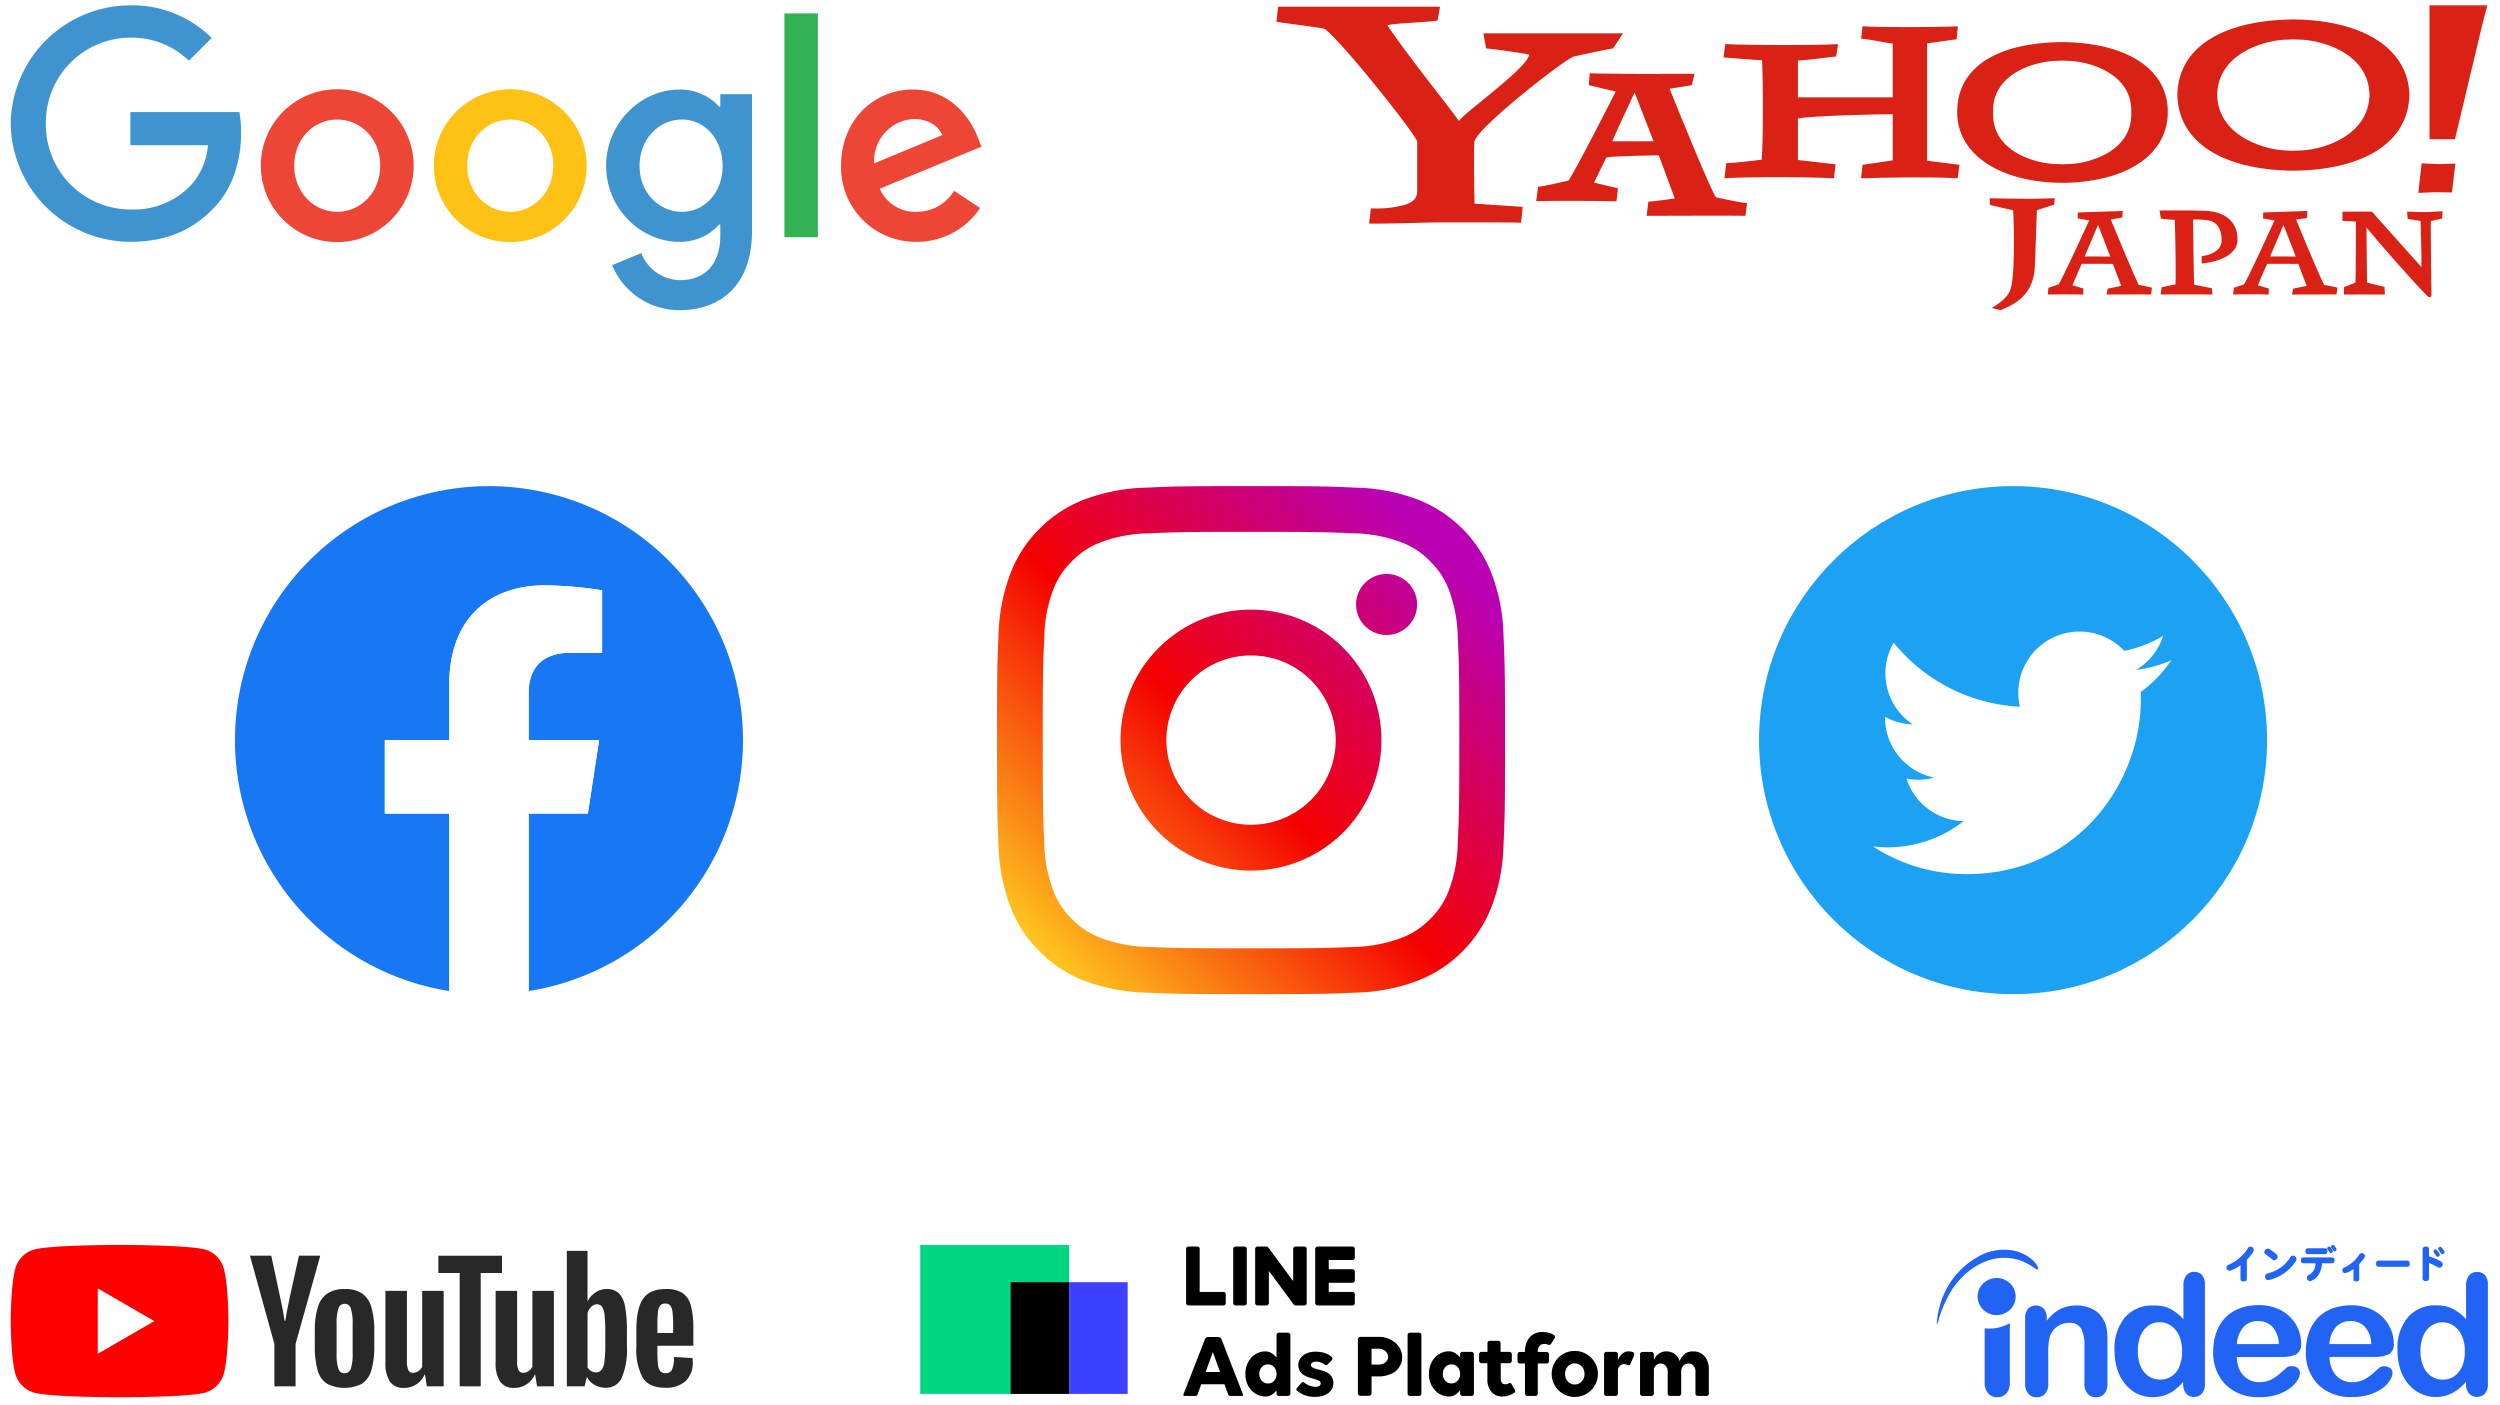 <svg xmlns="http://www.w3.org/2000/svg" xmlns:xlink="http://www.w3.org/1999/xlink" width="468" height="263" viewBox="0 0 468 263">
    <defs>
        <linearGradient id="linear-gradient" x1="-5.809" x2="1.754" y1="6.815" y2="-.755" gradientUnits="objectBoundingBox">
            <stop offset=".05" stop-color="#ffd521"/>
            <stop offset=".501" stop-color="#f50000"/>
            <stop offset=".95" stop-color="#b900b4"/>
        </linearGradient>
        <linearGradient id="linear-gradient-2" x1=".009" x2=".917" y1=".991" y2=".082" xlink:href="#linear-gradient"/>
        <linearGradient id="linear-gradient-3" x1="-.456" x2="1.313" y1="1.456" y2="-.313" xlink:href="#linear-gradient"/>
        <style>
            .cls-1{fill:#fff}.cls-4{fill:#282828}.cls-9{fill:#2164f3}.cls-12{fill:#3f94d0}.cls-13{fill:#ee4636}.cls-16{fill:#d92115}
        </style>
    </defs>
    <g id="グループ_973" transform="translate(1 -9.266)">
        <path id="長方形_357" d="M0 0H468V263H0z" class="cls-1" transform="translate(-1 9.266)"/>
        <g id="f_logo_RGB-Blue_1024" transform="translate(42.988 100.266)">
            <path id="パス_4044" fill="#1877f2" d="M95.1 47.551a47.551 47.551 0 1 0-54.979 46.973V61.3H28.048V47.551h12.073V37.075c0-11.917 7.1-18.5 17.961-18.5a73.123 73.123 0 0 1 10.644.929v11.7h-6c-5.907 0-7.749 3.665-7.749 7.426v8.92h13.192L66.061 61.3h-11.08v33.224A47.562 47.562 0 0 0 95.1 47.551z"/>
            <path id="パス_4045" d="M340.013 242.722l2.108-13.745h-13.188v-8.92c0-3.761 1.842-7.426 7.749-7.426h6v-11.7a73.121 73.121 0 0 0-10.648-.931c-10.862 0-17.961 6.583-17.961 18.5v10.476H302v13.745h12.074v33.229a48.055 48.055 0 0 0 14.86 0v-33.228z" class="cls-1" transform="translate(-273.952 -181.425)"/>
        </g>
        <g id="yt_logo_rgb_light" transform="translate(1 242.309)">
            <g id="グループ_974">
                <path id="パス_4058" fill="red" d="M124.456 89.494a5.1 5.1 0 0 0-3.6-3.6c-3.179-.852-15.924-.852-15.924-.852s-12.745 0-15.924.852a5.1 5.1 0 0 0-3.6 3.6c-.852 3.179-.852 9.81-.852 9.81s0 6.632.852 9.81a5.1 5.1 0 0 0 3.6 3.6c3.179.852 15.924.852 15.924.852s12.745 0 15.924-.852a5.1 5.1 0 0 0 3.6-3.6c.852-3.179.852-9.81.852-9.81s0-6.631-.852-9.81z" transform="translate(-84.55 -85.039)"/>
                <path id="パス_4059" d="M133.144 121.564l10.589-6.114-10.589-6.114z" class="cls-1" transform="translate(-116.84 -101.185)"/>
            </g>
            <g id="グループ_976" transform="translate(44.79 1.122)">
                <g id="グループ_975" transform="translate(0 0)">
                    <path id="パス_4060" d="M256.469 127.361a4.439 4.439 0 0 1-1.72-2.536 16.6 16.6 0 0 1-.51-4.576v-2.594a15.037 15.037 0 0 1 .583-4.634 4.648 4.648 0 0 1 1.822-2.55 5.9 5.9 0 0 1 3.25-.8 5.543 5.543 0 0 1 3.177.816 4.678 4.678 0 0 1 1.749 2.55 15.646 15.646 0 0 1 .554 4.62v2.594a15.907 15.907 0 0 1-.539 4.591 4.507 4.507 0 0 1-1.749 2.536 7.17 7.17 0 0 1-6.616-.015zm4.518-2.8a8.719 8.719 0 0 0 .335-2.856v-5.565a8.618 8.618 0 0 0-.335-2.813 1.2 1.2 0 0 0-1.181-.889 1.182 1.182 0 0 0-1.151.889 8.6 8.6 0 0 0-.335 2.813v5.567a9.068 9.068 0 0 0 .321 2.856 1.172 1.172 0 0 0 1.166.874 1.2 1.2 0 0 0 1.18-.874z" class="cls-4" transform="translate(-242.098 -102.528)"/>
                    <path id="パス_4061" d="M437.612 120.318v.9a23.75 23.75 0 0 0 .1 2.58 2.447 2.447 0 0 0 .423 1.253 1.2 1.2 0 0 0 .991.394 1.248 1.248 0 0 0 1.239-.7 6.094 6.094 0 0 0 .364-2.332l3.469.2a5.487 5.487 0 0 1 .029.641 4.74 4.74 0 0 1-1.355 3.7 5.521 5.521 0 0 1-3.833 1.224q-2.973 0-4.168-1.866a10.923 10.923 0 0 1-1.2-5.771v-3.119q0-4.022 1.239-5.873t4.241-1.851a5.6 5.6 0 0 1 3.177.758 4.067 4.067 0 0 1 1.559 2.361 17.066 17.066 0 0 1 .452 4.43v3.06zm.51-7.52a2.461 2.461 0 0 0-.408 1.239 24.134 24.134 0 0 0-.1 2.609v1.283h2.944v-1.283a21.771 21.771 0 0 0-.116-2.609 2.5 2.5 0 0 0-.423-1.253 1.169 1.169 0 0 0-.947-.364 1.146 1.146 0 0 0-.95.38z" class="cls-4" transform="translate(-361.335 -102.554)"/>
                    <path id="パス_4062" d="M222.628 107.6l-4.576-16.526h3.993l1.6 7.491q.612 2.769.9 4.722h.117q.2-1.4.9-4.693l1.661-7.52h3.993l-4.624 16.526v7.928h-3.964z" class="cls-4" transform="translate(-218.052 -90.172)"/>
                    <path id="パス_4063" d="M304.545 110.711v17.867H301.4l-.35-2.186h-.087a4.115 4.115 0 0 1-3.848 2.477 3.022 3.022 0 0 1-2.623-1.166 6.257 6.257 0 0 1-.845-3.643v-13.349h4.022v13.116a4 4 0 0 0 .262 1.705.907.907 0 0 0 .874.51 1.783 1.783 0 0 0 1.006-.321 1.985 1.985 0 0 0 .714-.816v-14.194z" class="cls-4" transform="translate(-268.283 -103.22)"/>
                    <path id="パス_4064" d="M366.041 110.711v17.867h-3.148l-.35-2.186h-.087a4.115 4.115 0 0 1-3.848 2.477 3.022 3.022 0 0 1-2.623-1.166 6.256 6.256 0 0 1-.845-3.643v-13.349h4.022v13.116a4 4 0 0 0 .262 1.705.907.907 0 0 0 .874.51 1.783 1.783 0 0 0 1.006-.321 1.985 1.985 0 0 0 .714-.816v-14.194z" class="cls-4" transform="translate(-309.147 -103.22)"/>
                    <path id="パス_4065" d="M335.1 94.312h-3.99v21.219h-3.935V94.312h-3.993v-3.235H335.1z" class="cls-4" transform="translate(-287.911 -90.173)"/>
                    <path id="パス_4066" d="M405.749 98.73a4.6 4.6 0 0 0-1.181-2.448 3.172 3.172 0 0 0-2.244-.758 3.722 3.722 0 0 0-2.069.627 4.26 4.26 0 0 0-1.487 1.647h-.03v-9.415h-3.876v25.358h3.323l.408-1.69h.087a3.411 3.411 0 0 0 1.4 1.428 4.148 4.148 0 0 0 2.07.525 3.168 3.168 0 0 0 3-1.88 13.531 13.531 0 0 0 .962-5.873v-2.827a23.48 23.48 0 0 0-.363-4.694zm-3.687 7.288a22.621 22.621 0 0 1-.16 3.06 3.306 3.306 0 0 1-.539 1.574 1.246 1.246 0 0 1-1.02.466 1.864 1.864 0 0 1-.918-.233 1.757 1.757 0 0 1-.685-.7v-10.142a2.54 2.54 0 0 1 .7-1.195 1.547 1.547 0 0 1 1.078-.466 1.088 1.088 0 0 1 .947.481 3.7 3.7 0 0 1 .466 1.618 30.153 30.153 0 0 1 .131 3.235z" class="cls-4" transform="translate(-335.543 -88.383)"/>
                </g>
            </g>
        </g>
        <g id="Instagram_Icon-Type" transform="translate(185.641 100.266)">
            <g id="グループ_977">
                <path id="パス_4067" fill="url(#linear-gradient)" d="M44.7 21.143a5.712 5.712 0 1 0-5.712 5.7 5.711 5.711 0 0 0 5.712-5.7" transform="translate(33.939 1.027)"/>
                <path id="パス_4068" fill="url(#linear-gradient-2)" d="M99.491 36.376a34.585 34.585 0 0 0-2.218-11.546 24.249 24.249 0 0 0-13.9-13.908 34.671 34.671 0 0 0-11.542-2.206c-5.068-.244-6.688-.288-19.608-.288s-14.54.044-19.608.288a34.791 34.791 0 0 0-11.545 2.207 23.407 23.407 0 0 0-8.408 5.477 23.368 23.368 0 0 0-5.49 8.429 35.147 35.147 0 0 0-2.218 11.547c-.222 5.068-.277 6.688-.277 19.608s.055 14.529.277 19.6a35.268 35.268 0 0 0 2.218 11.542 23.331 23.331 0 0 0 5.49 8.418 23.437 23.437 0 0 0 8.407 5.49 35.077 35.077 0 0 0 11.545 2.207c5.068.233 6.7.288 19.608.288s14.54-.055 19.608-.288a34.955 34.955 0 0 0 11.545-2.207 24.33 24.33 0 0 0 13.9-13.908 34.7 34.7 0 0 0 2.218-11.545c.233-5.068.288-6.688.288-19.6s-.058-14.537-.29-19.605zm-8.562 38.817a26.531 26.531 0 0 1-1.63 8.828 14.672 14.672 0 0 1-3.571 5.468 14.493 14.493 0 0 1-5.457 3.549 26.465 26.465 0 0 1-8.839 1.652c-5.013.222-6.5.266-19.209.266s-14.2-.044-19.209-.266a26.382 26.382 0 0 1-8.828-1.652 14.533 14.533 0 0 1-5.468-3.549 14.514 14.514 0 0 1-3.56-5.468 26.25 26.25 0 0 1-1.63-8.828c-.244-5.013-.288-6.521-.288-19.209 0-12.71.044-14.207.288-19.22a26.4 26.4 0 0 1 1.63-8.839 14.471 14.471 0 0 1 3.56-5.457 14.7 14.7 0 0 1 5.468-3.56 26.453 26.453 0 0 1 8.828-1.641c5.013-.222 6.51-.277 19.209-.277s14.2.056 19.209.277a26.537 26.537 0 0 1 8.839 1.641 14.656 14.656 0 0 1 5.457 3.56 14.628 14.628 0 0 1 3.572 5.457 26.68 26.68 0 0 1 1.63 8.839c.233 5.013.288 6.51.288 19.22-.001 12.687-.057 14.196-.289 19.209z" transform="translate(-4.677 -8.427)"/>
                <path id="パス_4069" fill="url(#linear-gradient-3)" d="M38.932 18.267A24.422 24.422 0 1 0 63.354 42.7a24.423 24.423 0 0 0-24.422-24.433zm0 40.27A15.848 15.848 0 1 1 54.792 42.7a15.842 15.842 0 0 1-15.86 15.837z" transform="translate(8.613 4.857)"/>
            </g>
        </g>
        <g id="Twitter_Social_Icon_Circle_Color" transform="translate(328.294 100.266)">
            <g id="Dark_Blue">
                <circle id="楕円形_252" cx="47.551" cy="47.551" r="47.551" fill="#1da1f2"/>
            </g>
            <g id="Logo__x2014__FIXED" transform="translate(21.327 27.223)">
                <path id="パス_4030" d="M107.223 159.911c21.089 0 32.62-17.475 32.62-32.62 0-.5 0-1-.024-1.474a23.487 23.487 0 0 0 5.73-5.944 23.27 23.27 0 0 1-6.586 1.807 11.458 11.458 0 0 0 5.04-6.348 23.216 23.216 0 0 1-7.275 2.782 11.471 11.471 0 0 0-19.828 7.846 10.506 10.506 0 0 0 .309 2.615 32.523 32.523 0 0 1-23.633-11.983 11.459 11.459 0 0 0 3.566 15.288 11.262 11.262 0 0 1-5.183-1.427v.143a11.477 11.477 0 0 0 9.2 11.246 11.428 11.428 0 0 1-3.02.4 10.945 10.945 0 0 1-2.164-.214 11.447 11.447 0 0 0 10.7 7.965 23.046 23.046 0 0 1-14.242 4.9 20.854 20.854 0 0 1-2.734-.166 31.942 31.942 0 0 0 17.523 5.183" class="cls-1" transform="translate(-89.7 -114.5)"/>
            </g>
        </g>
        <g id="logo_Indeed" transform="translate(361.576 242.31)">
            <path id="パス_4042" d="M100.886 24.5a4.086 4.086 0 0 1-1.473 1.763 3.89 3.89 0 0 1-2.1.555 3.821 3.821 0 0 1-2.082-.619 4.165 4.165 0 0 1-1.473-1.807 7.082 7.082 0 0 1-.565-2.9 7.146 7.146 0 0 1 .521-2.844 4.219 4.219 0 0 1 1.473-1.891 3.531 3.531 0 0 1 2.131-.658h.039a3.634 3.634 0 0 1 2.063.643 4.42 4.42 0 0 1 1.513 1.847 6.807 6.807 0 0 1 .56 2.917 6.969 6.969 0 0 1-.56 3m4.376-17.219a1.9 1.9 0 0 0-1.532-.609 1.8 1.8 0 0 0-1.518.673 3.1 3.1 0 0 0-.53 1.964v6.2a8.752 8.752 0 0 0-2.51-1.964A6.252 6.252 0 0 0 97.355 13a9.646 9.646 0 0 0-1.287-.083 6.689 6.689 0 0 0-5.216 2.215 8.978 8.978 0 0 0-1.963 6.168 11.6 11.6 0 0 0 .491 3.477 8.319 8.319 0 0 0 1.473 2.79 6.841 6.841 0 0 0 2.3 1.832 6.556 6.556 0 0 0 2.844.678 7.077 7.077 0 0 0 1.346-.123 5.613 5.613 0 0 0 .81-.2 6.964 6.964 0 0 0 1.837-.928 10.7 10.7 0 0 0 1.724-1.591v.4a2.593 2.593 0 0 0 .575 1.793 2.073 2.073 0 0 0 2.947.039 2.6 2.6 0 0 0 .575-1.822V9.076a2.7 2.7 0 0 0-.53-1.793m-27.866 9.66a3.477 3.477 0 0 1 2.652-1.08 3.615 3.615 0 0 1 2.716 1.066 5.008 5.008 0 0 1 1.193 3.241h-7.827a5.255 5.255 0 0 1 1.257-3.227M87.5 24.678a1.591 1.591 0 0 0-1.08-.354 1.473 1.473 0 0 0-.938.27c-.545.491-.982.889-1.316 1.179a11.717 11.717 0 0 1-1.125.805 4.474 4.474 0 0 1-1.228.55 5.191 5.191 0 0 1-1.419.177 2.341 2.341 0 0 1-.319 0 3.89 3.89 0 0 1-1.793-.55 4.067 4.067 0 0 1-1.522-1.64 5.687 5.687 0 0 1-.589-2.544h8.452a6.154 6.154 0 0 0 2.637-.491 2.09 2.09 0 0 0 .938-2.068 7.052 7.052 0 0 0-3.654-6.06 8.531 8.531 0 0 0-4.344-1.041h-.128a10.053 10.053 0 0 0-3.4.6 7.583 7.583 0 0 0-2.706 1.748 7.823 7.823 0 0 0-1.655 2.75 10.373 10.373 0 0 0-.575 3.477 8.477 8.477 0 0 0 2.313 6.281 8.552 8.552 0 0 0 6.041 2.313h.447a10.176 10.176 0 0 0 3.222-.491 8.2 8.2 0 0 0 2.328-1.164 5.6 5.6 0 0 0 1.385-1.473 2.672 2.672 0 0 0 .491-1.326 1.228 1.228 0 0 0-.422-.982M60.1 16.943a3.477 3.477 0 0 1 2.652-1.08 3.619 3.619 0 0 1 2.716 1.066 5.039 5.039 0 0 1 1.212 3.241h-7.858a5.442 5.442 0 0 1 1.262-3.227m9.022 7.367a1.473 1.473 0 0 0-.982.27c-.535.491-.982.889-1.316 1.179a11.522 11.522 0 0 1-1.11.805 4.543 4.543 0 0 1-1.247.55 5.108 5.108 0 0 1-1.414.177 2.342 2.342 0 0 1-.319 0 3.929 3.929 0 0 1-1.793-.55 4.037 4.037 0 0 1-1.525-1.63 5.491 5.491 0 0 1-.584-2.529h8.467a6.227 6.227 0 0 0 2.637-.491 2.11 2.11 0 0 0 .923-2.068 6.974 6.974 0 0 0-.9-3.4 7.052 7.052 0 0 0-2.716-2.7 8.575 8.575 0 0 0-4.346-1.041h-.138a10.1 10.1 0 0 0-3.4.6 7.367 7.367 0 0 0-2.691 1.748 7.617 7.617 0 0 0-1.67 2.75 10.313 10.313 0 0 0-.584 3.516 8.466 8.466 0 0 0 2.328 6.281 8.513 8.513 0 0 0 6.02 2.323h.447a10.1 10.1 0 0 0 3.222-.491 8.138 8.138 0 0 0 2.328-1.164 5.4 5.4 0 0 0 1.39-1.473 2.677 2.677 0 0 0 .491-1.326 1.267 1.267 0 0 0-.4-.982 1.65 1.65 0 0 0-1.08-.354m-57.534 3V17.228c.29 0 .575.039.869.039a7.573 7.573 0 0 0 3.841-1.026v11.065a3 3 0 0 1-.658 2.112 2.235 2.235 0 0 1-1.7.7 2.185 2.185 0 0 1-1.685-.712 2.976 2.976 0 0 1-.668-2.1m36.4-2.809A4 4 0 0 1 46.5 26.26a3.855 3.855 0 0 1-2.077.555 3.816 3.816 0 0 1-2.092-.619 4.081 4.081 0 0 1-1.5-1.807 7.092 7.092 0 0 1-.545-2.917 7.435 7.435 0 0 1 .491-2.844 4.238 4.238 0 0 1 1.473-1.891 3.487 3.487 0 0 1 2.117-.658h.059a3.551 3.551 0 0 1 2.048.643 4.337 4.337 0 0 1 1.527 1.847 7.043 7.043 0 0 1 .565 2.917 7.2 7.2 0 0 1-.565 3M52.34 7.268a1.906 1.906 0 0 0-1.473-.619 1.793 1.793 0 0 0-1.513.673 3.02 3.02 0 0 0-.535 1.964v6.232a8.752 8.752 0 0 0-2.51-1.964A6.35 6.35 0 0 0 44.447 13a9.631 9.631 0 0 0-1.351-.059 6.664 6.664 0 0 0-5.211 2.215 9.086 9.086 0 0 0-1.964 6.193 12.067 12.067 0 0 0 .491 3.477 8.378 8.378 0 0 0 1.473 2.79 6.807 6.807 0 0 0 2.264 1.837 6.547 6.547 0 0 0 2.912.653 7.293 7.293 0 0 0 1.346-.123 5.593 5.593 0 0 0 .81-.2 6.954 6.954 0 0 0 1.837-.928 11.3 11.3 0 0 0 1.719-1.591v.4a2.593 2.593 0 0 0 .575 1.793 2.038 2.038 0 0 0 2.917 0 2.593 2.593 0 0 0 .575-1.817V9.076a2.686 2.686 0 0 0-.521-1.793m-29.079 7.99v.521a7.715 7.715 0 0 1 2.495-2.166 6.944 6.944 0 0 1 3.119-.683 6.385 6.385 0 0 1 3.055.727 4.621 4.621 0 0 1 2 2.053 4.656 4.656 0 0 1 .56 1.685 16.664 16.664 0 0 1 .128 2.284v7.858a2.736 2.736 0 0 1-.6 1.915 1.964 1.964 0 0 1-1.537.658 2 2 0 0 1-1.572-.673 2.7 2.7 0 0 1-.6-1.9v-7.038a6.969 6.969 0 0 0-.589-3.2 2.444 2.444 0 0 0-2.367-1.11 3.629 3.629 0 0 0-2.117.668 3.929 3.929 0 0 0-1.4 1.861 13.078 13.078 0 0 0-.3 3.536v5.265a2.721 2.721 0 0 1-.614 1.964 2.082 2.082 0 0 1-1.572.629 1.964 1.964 0 0 1-1.542-.673 2.711 2.711 0 0 1-.6-1.9V15.342a2.534 2.534 0 0 1 .56-1.788 1.866 1.866 0 0 1 1.473-.6 1.964 1.964 0 0 1 1.022.26 1.861 1.861 0 0 1 .732.791 2.76 2.76 0 0 1 .265 1.272M11.666 3.163C14.583 2.136 17.9 2.18 20.417 4.3a4.13 4.13 0 0 1 1.208 1.591c.25.791-.879-.083-1.036-.192a11.217 11.217 0 0 0-2.539-1.264C13.139 2.961 8.508 5.628 5.62 9.783a22.135 22.135 0 0 0-2.637 5.893 3.163 3.163 0 0 1-.25.737c-.128.236-.054-.629-.054-.658a17.68 17.68 0 0 1 .491-2.573 14.94 14.94 0 0 1 8.5-10.009" class="cls-9" transform="translate(-2.657 -1.601)"/>
            <path id="パス_4043" d="M23.356 13.429a3.585 3.585 0 0 1-4.764-1.518 3.4 3.4 0 0 1 1.419-4.6l.138-.069a3.585 3.585 0 0 1 4.779 1.5 3.4 3.4 0 0 1-1.424 4.6l-.138.069m44.043-8.97a5.338 5.338 0 0 1-2.033 1.066.6.6 0 0 1-.584-.614c0-.344.147-.408.859-.737a8 8 0 0 0 2.991-2.642c.25-.417.324-.53.609-.53a.653.653 0 0 1 .663.575c0 .491-.933 1.513-1.311 1.871v3.58c0 .3-.216.491-.594.491s-.6-.172-.6-.491zm6.311-.918a.815.815 0 0 1-.491-.236c-.344-.28-.7-.56-1.11-.864a.491.491 0 0 1-.25-.417.683.683 0 0 1 .629-.648c.2 0 .354.079.825.417.81.58 1.046.815 1.046 1.076a.717.717 0 0 1-.648.673zm4.174-.223a1.424 1.424 0 0 1-.309.658 8.077 8.077 0 0 1-4.995 3.3.614.614 0 0 1-.584-.638v-.037c0-.452.29-.53.761-.663A7.19 7.19 0 0 0 75.6 4.363a6.12 6.12 0 0 0 1.08-1.331c.162-.26.295-.354.491-.354a.712.712 0 0 1 .732.6zm10.662 1.858a4.106 4.106 0 0 1-1.591.8.55.55 0 0 1-.491-.58.491.491 0 0 1 .295-.452l.422-.2a6.532 6.532 0 0 0 2.357-2.1c.216-.339.324-.432.545-.432a.614.614 0 0 1 .624.521c0 .354-.653 1.085-1.08 1.518v2.836c0 .275-.2.432-.545.432s-.545-.157-.545-.432zm4.685-.4c-.295 0-.457-.206-.457-.575s.162-.58.457-.58h5.4c.295 0 .457.206.457.58s-.138.575-.457.575zm9.459-1.967a16.378 16.378 0 0 1 1.837.746c.6.309.722.432.722.732a.629.629 0 0 1-.58.673.869.869 0 0 1-.4-.128 11.67 11.67 0 0 0-1.576-.766v2.893c0 .309-.216.491-.6.491s-.6-.172-.6-.491V1.455c0-.309.216-.491.6-.491s.6.172.6.491zm1.262-1.262c.147 0 .236.079.491.442s.275.432.275.55a.4.4 0 0 1-.422.354.319.319 0 0 1-.295-.192c-.157-.236-.221-.324-.363-.521a.452.452 0 0 1-.113-.265.417.417 0 0 1 .427-.388zm.859-.491c.147 0 .25.093.53.491.192.26.26.388.26.491a.408.408 0 0 1-.432.359.314.314 0 0 1-.275-.162 6.269 6.269 0 0 0-.368-.56.412.412 0 0 1-.123-.265.422.422 0 0 1 .429-.392zm-24.84 1.351h3.266c.28 0 .437-.2.437-.545a.844.844 0 0 0 0-.138.457.457 0 0 0-.246-.378.363.363 0 0 0-.138-.034H80c-.275 0-.437.2-.437.55s.158.545.418.545zM84.721.66a.363.363 0 0 0-.373.324c0 .083 0 .123.192.354a3.473 3.473 0 0 1 .2.309c.079.138.162.226.28.226a.363.363 0 0 0 .373-.344c-.01-.142-.383-.869-.673-.869zm-.707.309a.363.363 0 0 0-.373.324c0 .083 0 .123.192.354a3.464 3.464 0 0 1 .2.309c.079.138.162.226.28.226a.363.363 0 0 0 .373-.344c-.02-.128-.383-.869-.673-.869zM84.549 3h-5.4c-.28 0-.437.2-.437.55s.157.545.437.545h2.308a2.366 2.366 0 0 1-1.247 2.19c-.295.177-.378.295-.378.521a.638.638 0 0 0 .609.638 2.525 2.525 0 0 0 1.47-1.044 4.007 4.007 0 0 0 .751-2.3h1.91c.28 0 .437-.2.437-.545S84.829 3 84.549 3z" class="cls-9" transform="translate(-10.565 -0.66)"/>
        </g>
        <g id="LINE_AP_logo1_RGB_ol" transform="translate(171.265 242.325)">
            <path id="長方形_152" fill="#00d782" d="M0 0H27.88V27.88H0z" transform="translate(0 0)"/>
            <path id="長方形_153" d="M0 0H10.953V20.91H0z" transform="translate(16.927 6.97)"/>
            <path id="長方形_154" fill="#3c41ff" d="M0 0H10.953V20.91H0z" transform="translate(27.88 6.97)"/>
            <g id="グループ_973-2" transform="translate(49.257 0.295)">
                <path id="パス_4046" d="M356.7 264.666a.434.434 0 0 1 .13.319v1.64a.443.443 0 0 1-.449.449h-6.525a.505.505 0 0 1-.311-.121v-.017a.427.427 0 0 1-.138-.311v-10.132a.442.442 0 0 1 .449-.449h1.64a.442.442 0 0 1 .449.449v8.044h4.437a.434.434 0 0 1 .318.129zm3.936-8.493a.435.435 0 0 1 .129.319v10.133a.442.442 0 0 1-.449.449h-1.64a.442.442 0 0 1-.449-.449v-10.132a.442.442 0 0 1 .449-.449h1.64a.434.434 0 0 1 .318.13zm11.221 0a.435.435 0 0 1 .129.319v10.133a.442.442 0 0 1-.449.449h-1.64a.235.235 0 0 1-.1-.018h-.017l-.035-.017h-.034a.016.016 0 0 0-.017-.017l-.018-.017-.017-.017h-.017l-.1-.1-4.643-6.283v6.025a.423.423 0 0 1-.138.319.466.466 0 0 1-.328.129H362.8a.464.464 0 0 1-.328-.129.419.419 0 0 1-.138-.319v-10.137a.419.419 0 0 1 .138-.319.462.462 0 0 1 .328-.129h1.744v.017h.051a.015.015 0 0 0 .018.017h.017a.05.05 0 0 0 .035.017v.018a.05.05 0 0 1 .034.017.049.049 0 0 0 .035.018v.017c.012 0 .018 0 .018.009s.005.009.017.009v.017l.035.035 4.644 6.284v-6.025a.442.442 0 0 1 .449-.449h1.64a.434.434 0 0 1 .317.128zm4.255 2.391v1.726h4.436a.442.442 0 0 1 .449.449v1.622a.462.462 0 0 1-.129.328.421.421 0 0 1-.32.138h-4.438v1.709h4.436a.442.442 0 0 1 .449.449v1.64a.442.442 0 0 1-.449.449h-6.525a.507.507 0 0 1-.311-.121v-.017h-.016a.505.505 0 0 1-.121-.311v-10.132a.42.42 0 0 1 .121-.311l.016-.017a.423.423 0 0 1 .311-.121h6.525a.442.442 0 0 1 .449.449v1.623a.442.442 0 0 1-.449.449z" transform="translate(-348.89 -256.044)"/>
                <path id="パス_4047" d="M358.777 317.553h-2.124a.368.368 0 0 1-.285-.1.551.551 0 0 1-.129-.242l-.673-1.847h-4.35l-.655 1.847a.838.838 0 0 1-.138.242.341.341 0 0 1-.277.1h-2.02q-.345 0-.224-.328l4.022-10.323a.63.63 0 0 1 .2-.259.653.653 0 0 1 .423-.121h1.83a.621.621 0 0 1 .405.121.818.818 0 0 1 .216.259l4.022 10.323q.119.328-.243.328zm-4.039-4.488l-1.347-3.712-1.347 3.712h2.694z" transform="translate(-347.87 -289.587)"/>
                <path id="パス_4048" d="M382.492 311.837a4.732 4.732 0 0 1 .3-1.726 4.266 4.266 0 0 1 .811-1.338 3.543 3.543 0 0 1 1.183-.863 3.461 3.461 0 0 1 1.433-.3 2.133 2.133 0 0 1 1.217.354 4.019 4.019 0 0 1 .889.8v-4.195a.463.463 0 0 1 .13-.328.42.42 0 0 1 .319-.138h1.692a.42.42 0 0 1 .319.138.463.463 0 0 1 .13.328V315.5a.443.443 0 0 1-.449.449h-1.692a.442.442 0 0 1-.449-.449v-.6a3.779 3.779 0 0 1-.889.82 2.129 2.129 0 0 1-1.2.336 3.469 3.469 0 0 1-1.364-.285 3.61 3.61 0 0 1-1.2-.828 4.232 4.232 0 0 1-.854-1.32 4.534 4.534 0 0 1-.326-1.786zm2.607 0a1.827 1.827 0 0 0 .458 1.269 1.477 1.477 0 0 0 1.148.51 1.5 1.5 0 0 0 1.165-.51 1.827 1.827 0 0 0 .458-1.269 1.852 1.852 0 0 0-.458-1.286 1.5 1.5 0 0 0-1.165-.51 1.478 1.478 0 0 0-1.148.51 1.852 1.852 0 0 0-.457 1.286z" transform="translate(-370.877 -287.98)"/>
                <path id="パス_4049" d="M411.166 322.074a.346.346 0 0 1-.069-.587l.742-.88a.565.565 0 0 1 .311-.215.667.667 0 0 1 .363.164 3.445 3.445 0 0 0 2.037.725 1.5 1.5 0 0 0 .5-.069.784.784 0 0 0 .293-.173.536.536 0 0 0 .138-.207.561.561 0 0 0 .035-.173.6.6 0 0 0-.432-.561 9.8 9.8 0 0 0-1.018-.354q-.467-.12-.95-.293a3.562 3.562 0 0 1-.88-.458 2.336 2.336 0 0 1-.656-.725 2.167 2.167 0 0 1-.259-1.113 2.07 2.07 0 0 1 .207-.889 2.331 2.331 0 0 1 .613-.785 3.214 3.214 0 0 1 1-.561 4.074 4.074 0 0 1 1.39-.216 5.57 5.57 0 0 1 1.692.242 3.779 3.779 0 0 1 1.294.69.41.41 0 0 1 .051.673l-.69.725a.655.655 0 0 1-.267.2q-.13.044-.423-.164a2.61 2.61 0 0 0-1.57-.5 1.279 1.279 0 0 0-.492.078.885.885 0 0 0-.276.173.505.505 0 0 0-.129.2.526.526 0 0 0-.035.156.481.481 0 0 0 .121.328.982.982 0 0 0 .32.233 3.231 3.231 0 0 0 .457.173q.26.077.552.147.467.121.95.276a3.307 3.307 0 0 1 .88.431 2.226 2.226 0 0 1 .656.725 2.26 2.26 0 0 1 .259 1.139 2.219 2.219 0 0 1-.207.923 2.279 2.279 0 0 1-.63.812 3.353 3.353 0 0 1-1.079.578 4.8 4.8 0 0 1-1.553.225 5.506 5.506 0 0 1-1.735-.259 4.956 4.956 0 0 1-1.511-.834z" transform="translate(-389.798 -295.023)"/>
                <path id="パス_4050" d="M450.823 306.7a4.512 4.512 0 0 1 1.381.776 3.908 3.908 0 0 1 .975 1.209 3.359 3.359 0 0 1 .371 1.588 3.22 3.22 0 0 1-.319 1.407 3.645 3.645 0 0 1-.89 1.165 2.876 2.876 0 0 1-.63.406 5.446 5.446 0 0 1-.793.311 6.33 6.33 0 0 1-.855.2 5.236 5.236 0 0 1-.829.069h-1.414v3.159a.472.472 0 0 1-.466.466h-1.623a.472.472 0 0 1-.466-.466v-10.1a.472.472 0 0 1 .466-.466h3.5a4.7 4.7 0 0 1 1.592.276zm-.967 4.816a1.7 1.7 0 0 0 .544-.293 1.539 1.539 0 0 0 .38-.458 1.225 1.225 0 0 0 .147-.6 1.272 1.272 0 0 0-.122-.527 1.628 1.628 0 0 0-.336-.483 1.827 1.827 0 0 0-.535-.363 1.664 1.664 0 0 0-.7-.146h-1.414v2.969h1.416a1.956 1.956 0 0 0 .621-.104z" transform="translate(-412.589 -289.519)"/>
                <path id="パス_4051" d="M472.994 304.552a.442.442 0 0 1 .448-.449h1.692a.442.442 0 0 1 .449.449v10.927a.466.466 0 0 1-.129.328.421.421 0 0 1-.32.138h-1.692a.419.419 0 0 1-.319-.138.462.462 0 0 1-.129-.328z" transform="translate(-431.015 -287.98)"/>
                <path id="パス_4052" d="M493.327 322.386a.462.462 0 0 1-.129.328.418.418 0 0 1-.319.138h-1.692a.419.419 0 0 1-.319-.138.462.462 0 0 1-.129-.328v-.6a3.85 3.85 0 0 1-.9.828 2.1 2.1 0 0 1-1.191.345 3.471 3.471 0 0 1-1.364-.285 3.623 3.623 0 0 1-1.2-.829 4.211 4.211 0 0 1-.854-1.329 4.549 4.549 0 0 1-.329-1.769 4.8 4.8 0 0 1 .3-1.735 4.146 4.146 0 0 1 .811-1.338 3.713 3.713 0 0 1 1.182-.863 3.38 3.38 0 0 1 1.433-.311 2.13 2.13 0 0 1 1.216.354 4 4 0 0 1 .89.8v-.6a.442.442 0 0 1 .448-.449h1.692a.442.442 0 0 1 .448.449zm-4.211-1.882a1.5 1.5 0 0 0 1.165-.509 1.8 1.8 0 0 0 .458-1.251 1.85 1.85 0 0 0-.458-1.286 1.5 1.5 0 0 0-1.165-.51 1.469 1.469 0 0 0-1.156.51 1.872 1.872 0 0 0-.449 1.286 1.824 1.824 0 0 0 .449 1.251 1.468 1.468 0 0 0 1.156.505z" transform="translate(-438.929 -294.886)"/>
                <path id="パス_4053" d="M519.648 318.108a.414.414 0 0 1-.138.207 3.733 3.733 0 0 1-1.01.535 3.48 3.48 0 0 1-1.182.207 2.672 2.672 0 0 1-2.131-.863 3.62 3.62 0 0 1-.751-2.451v-2.917h-1.106a.419.419 0 0 1-.319-.138.462.462 0 0 1-.129-.328v-1.191a.463.463 0 0 1 .129-.328.421.421 0 0 1 .319-.138h1.122v-1.623a.443.443 0 0 1 .449-.449h1.554a.442.442 0 0 1 .448.449v1.62h1.657a.423.423 0 0 1 .32.138.467.467 0 0 1 .129.328v1.191a.466.466 0 0 1-.129.328.421.421 0 0 1-.32.138h-1.622v2.848q0 1.1.862 1.1a1.072 1.072 0 0 0 .354-.052 1.422 1.422 0 0 0 .285-.138.362.362 0 0 1 .268-.06.33.33 0 0 1 .216.164l.673 1.139a.362.362 0 0 1 .052.284z" transform="translate(-457.52 -290.988)"/>
                <path id="パス_4054" d="M541.127 304.295a.414.414 0 0 1 .182.268.462.462 0 0 1-.06.354l-.639 1.018a.393.393 0 0 1-.285.207.654.654 0 0 1-.3-.035 1.94 1.94 0 0 0-.69-.138 1.123 1.123 0 0 0-.9.38 1.585 1.585 0 0 0-.328 1.07v.052h1.657a.443.443 0 0 1 .448.449v1.26a.442.442 0 0 1-.448.449h-1.657v5.628a.444.444 0 0 1-.449.449h-1.5a.442.442 0 0 1-.449-.449v-5.628h-.949a.442.442 0 0 1-.449-.449v-1.26a.443.443 0 0 1 .449-.449h.949v-.052a4.029 4.029 0 0 1 .906-2.71 3.077 3.077 0 0 1 2.408-.967 4.418 4.418 0 0 1 1.183.147 3.3 3.3 0 0 1 .921.406z" transform="translate(-471.759 -287.74)"/>
                <path id="パス_4055" d="M557.724 314.291a4.235 4.235 0 0 1 1.683.336 4.336 4.336 0 0 1 1.372.924 4.47 4.47 0 0 1 .933 1.372 4.15 4.15 0 0 1 .345 1.683 4.106 4.106 0 0 1-.345 1.666 4.473 4.473 0 0 1-.933 1.373 4.327 4.327 0 0 1-1.372.923 4.373 4.373 0 0 1-3.366 0 4.311 4.311 0 0 1-2.3-2.3 4.18 4.18 0 0 1-.336-1.666 4.226 4.226 0 0 1 .336-1.683 4.316 4.316 0 0 1 2.3-2.3 4.228 4.228 0 0 1 1.683-.328zm0 6.283a1.765 1.765 0 0 0 1.3-.561 1.9 1.9 0 0 0 .389-.63 2.179 2.179 0 0 0 .138-.777 2.228 2.228 0 0 0-.138-.794 1.9 1.9 0 0 0-.389-.63 1.817 1.817 0 0 0-2.028-.414 1.689 1.689 0 0 0-.57.414 2 2 0 0 0-.379.63 2.2 2.2 0 0 0-.138.794 2.155 2.155 0 0 0 .138.777 2 2 0 0 0 .379.63 1.688 1.688 0 0 0 .57.414 1.76 1.76 0 0 0 .728.147z" transform="translate(-484.451 -294.749)"/>
                <path id="パス_4056" d="M587.012 317.085a2.712 2.712 0 0 0-.345-.112 1.491 1.491 0 0 0-.363-.043 1.121 1.121 0 0 0-.673.285 1.236 1.236 0 0 0-.414.923v4.281a.461.461 0 0 1-.129.328.419.419 0 0 1-.32.138h-1.691a.42.42 0 0 1-.32-.138.466.466 0 0 1-.129-.328v-7.336a.442.442 0 0 1 .449-.449h1.691a.442.442 0 0 1 .449.449v1.1a2.954 2.954 0 0 1 .647-1.036 2.257 2.257 0 0 1 .578-.432 1.576 1.576 0 0 1 .743-.173 2.923 2.923 0 0 1 .457.034 1.261 1.261 0 0 1 .406.138.363.363 0 0 1 .225.268.672.672 0 0 1-.052.388l-.656 1.5q-.086.242-.216.259a.782.782 0 0 1-.337-.044z" transform="translate(-503.867 -294.92)"/>
                <path id="パス_4057" d="M612.567 314.548a2.8 2.8 0 0 1 2.209.9 3.679 3.679 0 0 1 .794 2.52v4.471a.443.443 0 0 1-.449.449h-1.605a.442.442 0 0 1-.448-.449v-4.091a1.676 1.676 0 0 0-.346-1.1 1.158 1.158 0 0 0-.949-.423 1.283 1.283 0 0 0-1 .423 1.58 1.58 0 0 0-.379 1.1v4.091a.423.423 0 0 1-.138.319.464.464 0 0 1-.328.129h-1.605a.442.442 0 0 1-.449-.449v-4.091a1.579 1.579 0 0 0-.379-1.1 1.262 1.262 0 0 0-.984-.423 1.319 1.319 0 0 0-.345.052 1.069 1.069 0 0 0-.363.181 1.584 1.584 0 0 0-.32.328 1.164 1.164 0 0 0-.2.492v4.557a.442.442 0 0 1-.448.449h-1.692a.443.443 0 0 1-.449-.449V315.1a.444.444 0 0 1 .449-.449h1.692a.442.442 0 0 1 .448.449v1.036a2.717 2.717 0 0 1 .975-1.191 2.331 2.331 0 0 1 1.287-.4 2.819 2.819 0 0 1 1.459.371 2.458 2.458 0 0 1 .975 1.1l.121.345.156-.328a3.115 3.115 0 0 1 .975-1.131 2.4 2.4 0 0 1 1.336-.354z" transform="translate(-517.2 -294.92)"/>
            </g>
        </g>
        <g id="Logo_Google" transform="translate(1 10.265)">
            <path id="パス_4024" d="M62.551 49.173A22.443 22.443 0 0 1 40.1 27.039 22.442 22.442 0 0 1 62.551 4.905a21.089 21.089 0 0 1 15.169 6.1l-4.262 4.265a15.423 15.423 0 0 0-10.906-4.318 15.874 15.874 0 0 0-15.869 16.087 15.875 15.875 0 0 0 15.868 16.087A14.813 14.813 0 0 0 73.728 38.7a12.629 12.629 0 0 0 3.293-7.611H62.5v-6.21h20.405a21.7 21.7 0 0 1 .323 3.943c0 4.534-1.241 10.149-5.237 14.143-3.891 4.048-8.853 6.208-15.44 6.208z" class="cls-12" transform="translate(-40.096 -4.905)"/>
            <path id="パス_4025" d="M109.735 32.97a14.3 14.3 0 0 1-28.61 0 14.3 14.3 0 0 1 28.61 0zm-6.26 0c0-5.13-3.726-8.637-8.045-8.637s-8.045 3.508-8.045 8.637c0 5.073 3.726 8.637 8.045 8.637s8.046-3.563 8.046-8.637z" class="cls-13" transform="translate(-34.302 -2.955)"/>
            <path id="パス_4026" fill="#ffc113" d="M138.118 32.97a14.3 14.3 0 0 1-28.61 0 14.3 14.3 0 0 1 28.61 0zm-6.26 0c0-5.13-3.726-8.637-8.045-8.637s-8.045 3.508-8.045 8.637c0 5.073 3.726 8.637 8.045 8.637s8.046-3.563 8.046-8.637z" transform="translate(-30.293 -2.955)"/>
            <path id="パス_4027" d="M165.08 19.583V45.17c0 10.527-6.207 14.846-13.549 14.846a13.58 13.58 0 0 1-12.631-8.421l5.451-2.267a7.888 7.888 0 0 0 7.181 5.073c4.7 0 7.613-2.915 7.613-8.367v-2.052h-.218a9.713 9.713 0 0 1-7.5 3.241c-7.124 0-13.658-6.209-13.658-14.2 0-8.043 6.534-14.3 13.658-14.3a9.873 9.873 0 0 1 7.5 3.184h.218v-2.32zm-5.508 13.44c0-5.019-3.346-8.69-7.609-8.69-4.32 0-7.936 3.671-7.936 8.69 0 4.968 3.617 8.585 7.936 8.585 4.264 0 7.61-3.617 7.61-8.585z" class="cls-12" transform="translate(-26.303 -2.955)"/>
            <path id="パス_4028" fill="#31b355" d="M173.277 6.23v41.891h-6.263V6.23z" transform="translate(-22.172 -4.718)"/>
            <path id="パス_4029" d="M197.469 37.666l4.857 3.239a14.171 14.171 0 0 1-11.876 6.318 13.949 13.949 0 0 1-14.143-14.253c0-8.476 6.1-14.252 13.444-14.252 7.395 0 11.012 5.884 12.2 9.07l.647 1.619-19.058 7.881a7.252 7.252 0 0 0 6.91 4.32 8.138 8.138 0 0 0 7.019-3.942zm-14.952-5.128l12.737-5.29c-.7-1.782-2.8-3.024-5.29-3.024a7.817 7.817 0 0 0-7.447 8.314z" class="cls-13" transform="translate(-20.86 -2.955)"/>
        </g>
        <g id="Yahoo-Japan_Logo" transform="translate(237.944 10.265)">
            <path id="パス_4031" d="M149.467 37.76c-.56.127-2.623.841-3.226 1.011l-.369 10.4c-.166 3.96-1.889 6.583-6.439 8.324l-1.647-.4c2.224-1.324 3.2-2.483 3.481-3.442.454-1.252.683-4.143.683-9.478 0 0-.051-4.015-.153-5.378-.684-.115-3.476-.794-4.342-.989l-.042-1.257c1.782.051 5.675.1 7.207.1s3.4-.076 4.962-.1z" class="cls-16" transform="translate(-3.88 -0.436)"/>
            <path id="パス_4032" d="M213.935 40.041c-.331.085-1.282.3-2.122.475-.051 1.375.1 11.477.119 13.888 0 .348-.382.518-.7.212-2.186-2.135-9.151-10.025-11.468-12.886 0 1.782.089 8.973.106 10.306.874.246 2.895.721 3.268.8l.085 1.443c-1.762-.021-7.581-.017-7.683 0l.021-1.4c.751-.314 1.464-.569 2.143-.84.089-.841.077-10.8.085-11.427-.578-.059-1.723-.085-2.513-.119v-1.734c.951-.026 3.905-.017 5.518 0 2.011 2.284 6.825 7.653 9.27 10.386.025-2.3-.136-7.708-.17-8.642-.412-.072-1.358-.17-2.4-.378l-.136-1.367c.412.042 3.039.085 3.527.085s2.679-.136 3.129-.17z" class="cls-16" transform="translate(4.291 -0.136)"/>
            <path id="パス_4033" d="M176.883 44.107c0 1.915-1.783 2.708-3.727 3.018v1.354c4.1-.42 6.71-2.05 6.71-4.449v-.11c0-2.793-1.855-5.213-6.227-5.3 0 0-1.57-.064-2.479-.064h-5.892l.255 1.532c.819.093 1.906.183 2.6.229.059 1.914.255 9.826.123 12.067-.467.1-2.016.416-2.6.56l-.149 1.35c.582-.043 9.037-.034 9.656 0l-.077-1.159c-.6-.166-2.767-.556-3.319-.692-.077-.526-.229-11.715-.2-12.2a16.606 16.606 0 0 1 3.175.229c1.676.442 2.148 2.245 2.148 3.37" class="cls-16" transform="translate(0.054 -0.153)"/>
            <path id="パス_4034" d="M83.406 12.961c-1.112.113-5.734 1.144-7.288 1.477-1.664.446-17.623 12.935-18.625 15.815-.221 1 0 11.744 0 11.744l9.024.6-.317 2.979c-1.3-.093-9.677-.072-14.924-.072-2.661 0-10.781.3-13.523.216l.339-2.844a20.023 20.023 0 0 0 5.925-.548c1.6-.429 2.742-1.061 2.742-2.666v-9.317c-.548-1.66-13.829-18.377-17.267-21.038-1-.338-7.534-1.049-9.087-1.377l.323-2.8h30.3l-.445 2.57c-1.329.333-7.742.459-9.406.9 4.325 6.43 11.167 14.718 13.387 17.935 1.222-1.779 12.831-9.9 13.162-12.453-1.664-.327-7.178-1.127-8.06-1.127l-.526-2.844h26.155z" class="cls-16" transform="translate(-20.405 -4.873)"/>
            <path id="パス_4035" d="M137.577 36.795c-4.775-.285-13.149-.161-18.09 0l.293-2.526c.743-.072 4.648-.692 5.641-.832v-8.644c-2.377 0-15.658.291-17.751.821v7.759s5.722.666 7.055.806l-.306 2.623c-5.2-.293-15.569-.3-20.493-.017l.323-2.814c1.545-.043 5.675-.514 6.638-.667.153-1.925.221-4.97.221-8.158v-3.933c0-1.335-.068-5.191-.149-6.526-1.133-.006-5.875-.452-7.211-.52l.327-2.494c4.283.236 17.483.233 21.125.008L114.826 14c-1.031.06-5.722.751-7.156.754v6.891h17.751V11.582c-1.311-.14-4.508-.853-5.921-.921l.276-2.317c2.962.223 14.695.183 17.835 0l-.221 2.432c-.959.074-4.4.667-5.535.739v21.994s5.013.611 6.053.76z" class="cls-16" transform="translate(-10.047 -4.42)"/>
            <path id="パス_4036" d="M210.986 39.878l-3.272.136.628-5.535 3.26.153 3.056-.106-.645 5.412zm3.591-9.919h-4.767V4.905h10.823l-.976 3.759z" class="cls-16" transform="translate(6.048 -4.905)"/>
            <path id="パス_4037" d="M152.912 33.767c-.4 0-.789.034-1.18.047-.386-.013-.781-.043-1.18-.047-4.007-.115-11.757-2.4-11.757-9.317v-.694c0-6.91 7.75-9.2 11.757-9.31.4-.013.794-.04 1.18-.057.39.017.781.044 1.18.057 4.016.109 11.757 2.4 11.757 9.31v.694c0 6.912-7.742 9.2-11.757 9.317m18.582-9.824c0-7.94-7.614-12.765-19.2-13h-1.12c-12.292.255-19.092 5.108-19.092 13.046 0 .034-.009.078-.009.123a.875.875 0 0 0 .009.11c.077 7.483 7.5 12.8 19.092 13.05h1.12c11.587-.246 19.062-5.255 19.2-13.011v-.314" class="cls-16" transform="translate(-4.635 -4.053)"/>
            <path id="パス_4038" d="M191.666 31.733c-.594.04-1.18.062-1.766.068s-1.171-.027-1.766-.068c-4.38-.3-12.326-2.988-12.5-10.42.17-7.43 8.116-10 12.5-10.3.594-.034 1.18-.053 1.766-.061.586.008 1.172.027 1.766.061 4.389.306 12.335 2.874 12.5 10.3-.161 7.432-8.107 10.123-12.5 10.42m19.958-10.412v-.146c-.293-8.306-8.3-13.676-21.189-13.952 0 0-.352-.008-.531-.008s-.522.008-.522.008c-12.9.276-20.938 5.278-21.193 13.952v.274c.255 8.68 8.294 13.807 21.193 14.079h1.053c12.89-.272 20.934-5.4 21.189-14.079v-.127" class="cls-16" transform="translate(0.466 -4.579)"/>
            <path id="パス_4039" d="M77.252 28.783c.42-1.12 4.189-9.136 4.189-9.136l3.549 9.136zM96.67 39.28c-1.341-2.2-6.41-14.7-8.68-20.344l4.159-.654.5-2.135h-6.327v.027c-2.4.034-12.2-.055-13.277-.123l-.178 2.228 5.034 1.2s-7.368 14.552-8.837 16.649c-1.307.285-4.5 1.053-5.7 1.193l-.344 2.689c.993-.136 13.837-.068 15.025 0l.276-2.424-4.478-1.065s2.033-4.228 2.317-4.72c1.469-.28 9.813-.4 9.813-.4l2.98 8.073s-3.54.547-4.941.615l-.312 2.646c1.044 0 18.014-.068 18.5 0l.289-2.377c-1.256-.072-4.626-.87-5.815-1.078" class="cls-16" transform="translate(-14.386 -3.331)"/>
            <path id="パス_4040" d="M194.366 52.467c-1.681-3.5-4.486-10.365-5.242-12.229l2-.263.136-1.346-8.285.289-.034 1.125 2.152.369c-1.422 3.1-5.072 11.027-5.713 11.961-.552.2-1.235.408-1.906.649l-.132 1.261c1.906-.11 6.006-.043 6.651 0l.03-1.129-2.058-.594s1.282-3.1 1.749-4.032c1.6-.017 5.824.017 5.824.017l1.566 4.113s-1.46.309-2.542.522l-.2 1.1c.568 0 8.073-.043 8.336 0l.144-1.3c-.68-.148-2.476-.513-2.476-.513zm-10.1-5.318c.331-.819 2.5-5.9 2.5-5.9l2.3 5.917z" class="cls-16" transform="translate(1.759 -0.143)"/>
            <path id="パス_4041" d="M163.947 52.466c-1.053-2.181-3.9-9.02-5.212-12.229l2.173-.386.055-1.218-8.408.284-.013 1.117 2.148.373c-1.417 3.1-5.089 11.04-5.725 11.965-.7.255-1.307.442-1.9.649l-.136 1.261c1.876-.06 6.01-.034 6.647 0l.034-1.129-2.058-.594s1.286-3.1 1.745-4.032c1.6-.017 5.823.017 5.823.017l1.57 4.113s-1.46.309-2.547.522l-.191 1.1c.569 0 8.073-.043 8.336 0l.144-1.3c-.694-.148-2.485-.513-2.485-.513zm-10.1-5.318c.331-.819 2.5-5.9 2.5-5.9l2.292 5.917z" class="cls-16" transform="translate(-2.537 -0.142)"/>
        </g>
    </g>
</svg>
